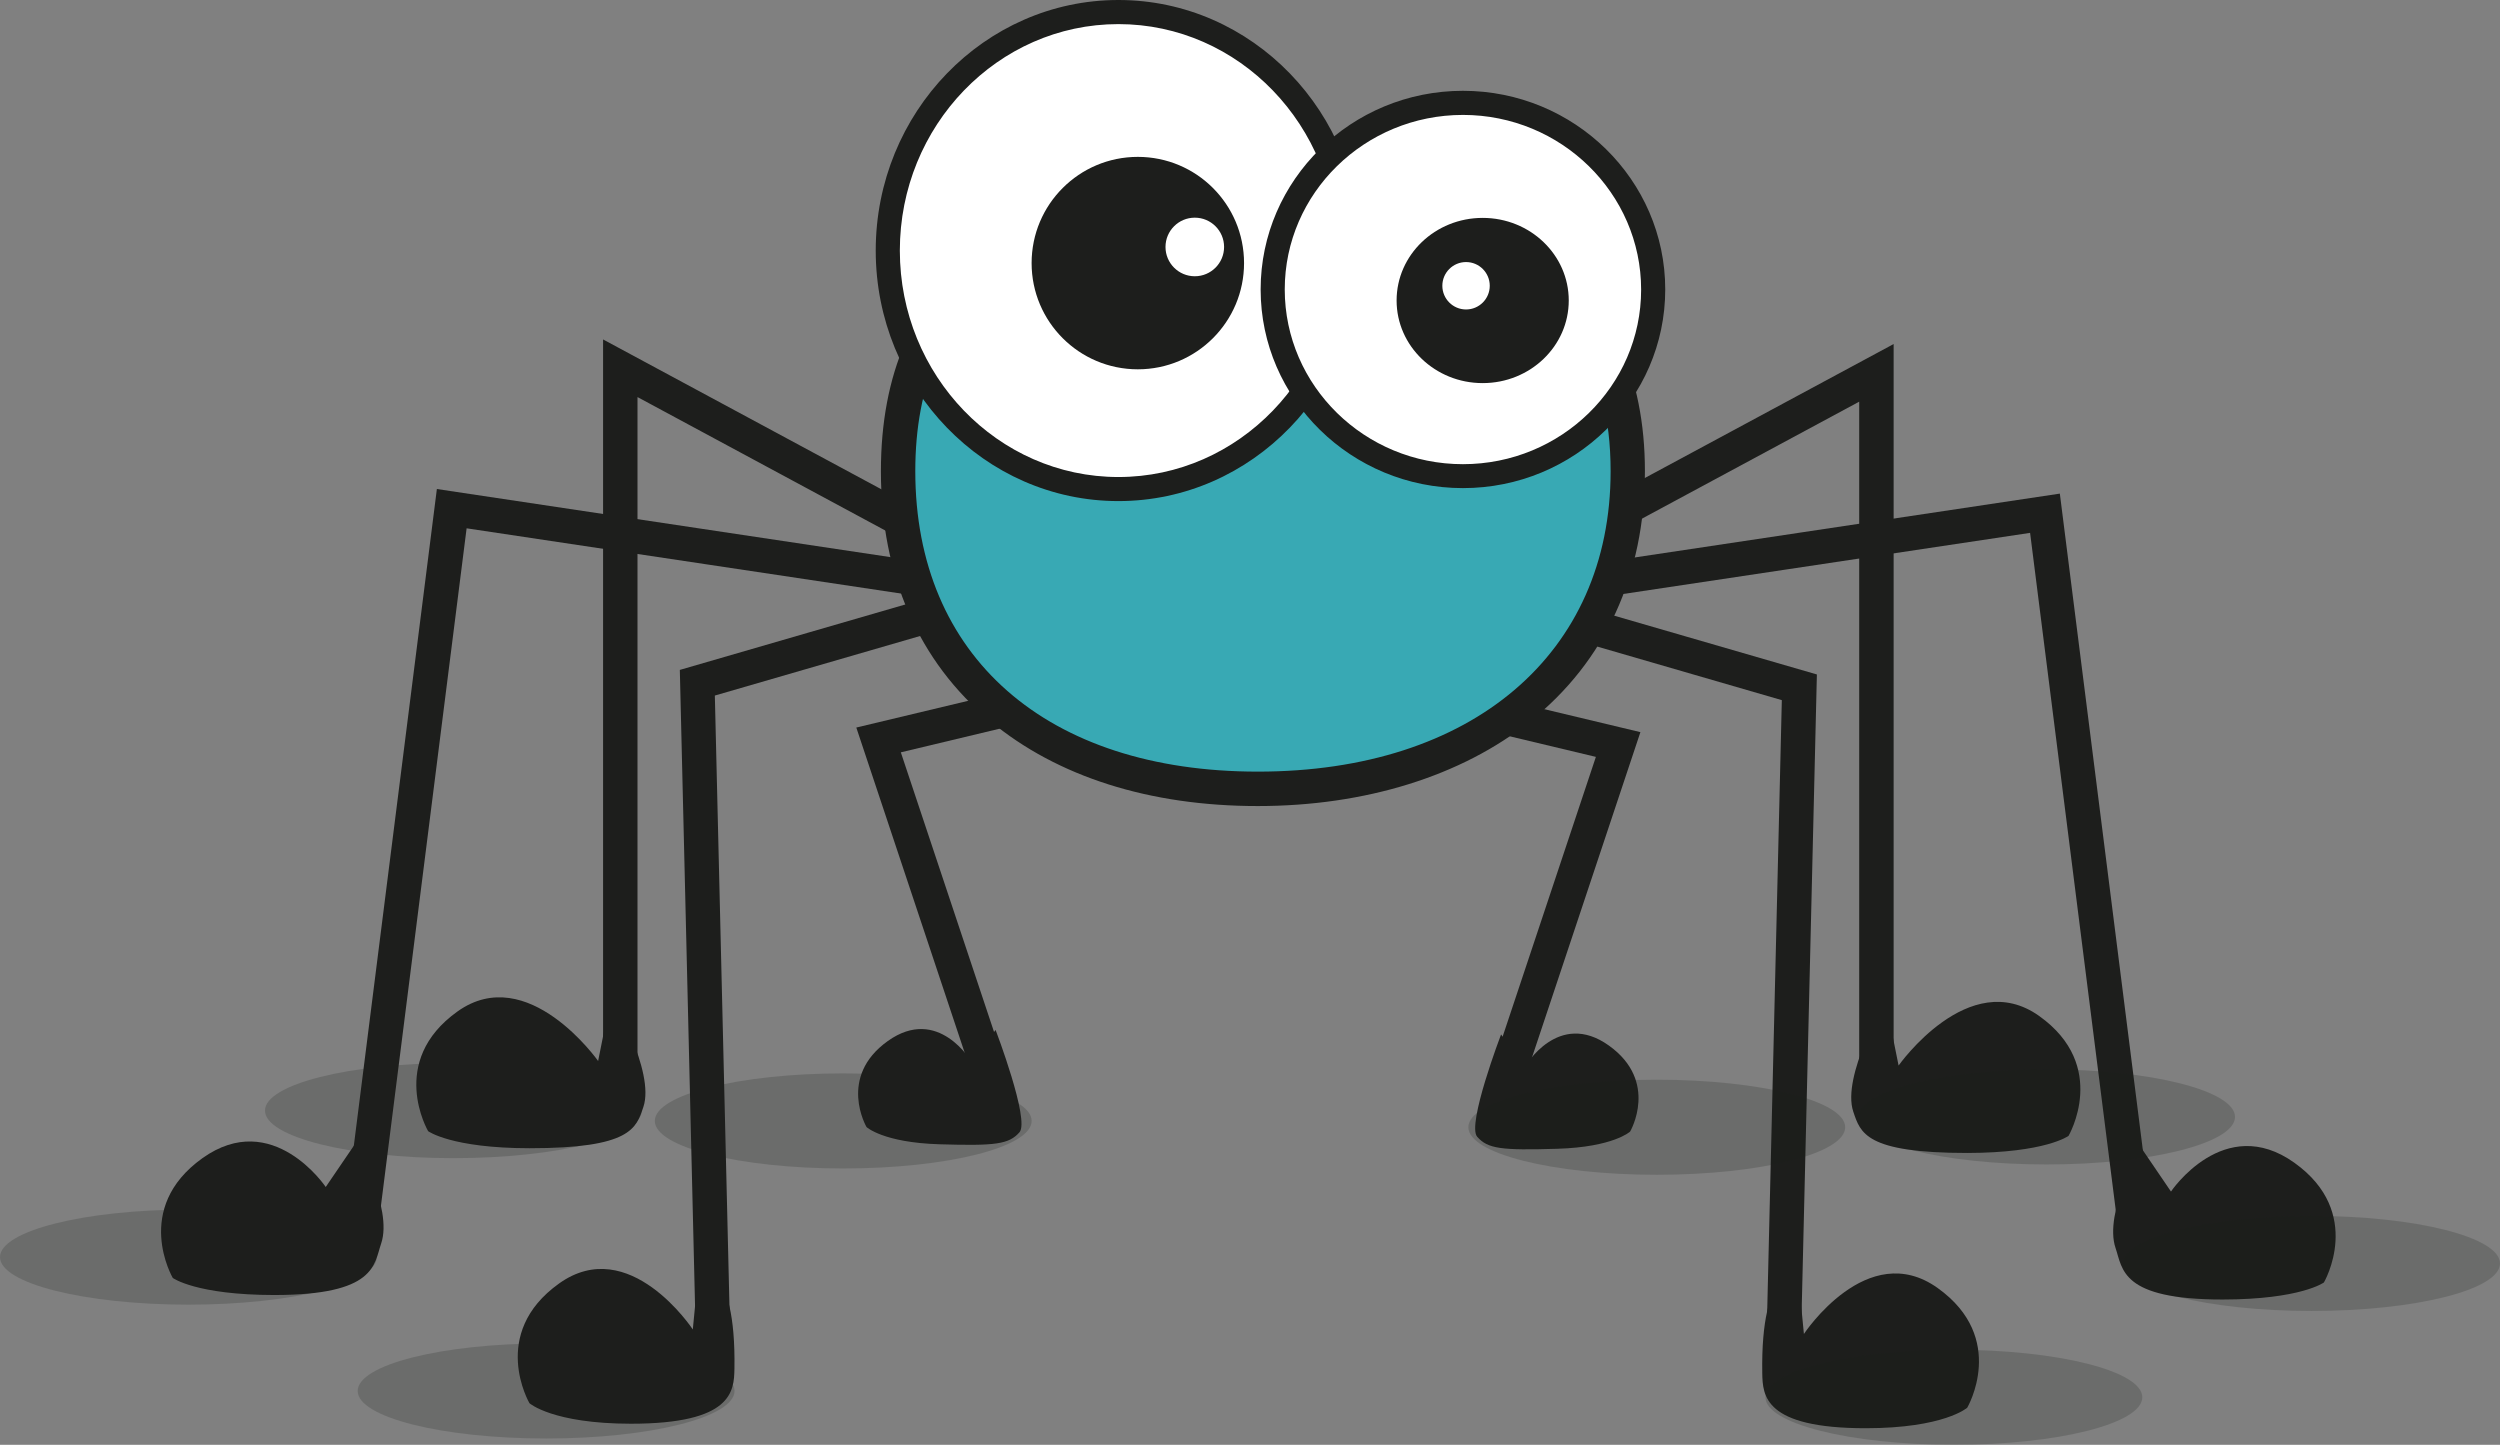 <svg xmlns="http://www.w3.org/2000/svg" width="554.74" height="320.6" viewBox="0 0 554.74 320.6"><rect x="0" y="0" width="554.74" height="320.6" fill="#808080" stroke="none"/><title>API platform bordel2</title><g id="Spider"><g id="_Groupe_" data-name="&lt;Groupe&gt;"><ellipse id="_Tracé_" data-name="&lt;Tracé&gt;" cx="187.11" cy="248.73" rx="41.81" ry="10.55" style="fill:#1d1e1c;opacity:0.2"/><ellipse id="_Tracé_2" data-name="&lt;Tracé&gt;" cx="100.61" cy="246.44" rx="41.81" ry="10.55" style="fill:#1d1e1c;opacity:0.2"/><ellipse id="_Tracé_3" data-name="&lt;Tracé&gt;" cx="121.18" cy="308.65" rx="41.81" ry="10.55" style="fill:#1d1e1c;opacity:0.2"/><ellipse id="_Tracé_4" data-name="&lt;Tracé&gt;" cx="41.81" cy="278.95" rx="41.81" ry="10.55" style="fill:#1d1e1c;opacity:0.2"/></g><g id="_Groupe_2" data-name="&lt;Groupe&gt;"><polygon id="_Tracé_5" data-name="&lt;Tracé&gt;" points="141.46 243.24 133.82 243.24 133.82 75.32 207.92 115.22 204.3 121.95 141.46 88.11 141.46 243.24" style="fill:#1d1e1c"/><polygon id="_Tracé_6" data-name="&lt;Tracé&gt;" points="83.41 276.4 75.83 275.44 96.94 108.51 209 125.34 207.87 132.9 103.54 117.23 83.41 276.4" style="fill:#1d1e1c"/><polygon id="_Tracé_7" data-name="&lt;Tracé&gt;" points="154.47 299.85 150.85 148.65 205.05 132.92 207.18 140.25 158.62 154.34 162.1 299.67 154.47 299.85" style="fill:#1d1e1c"/><polygon id="_Tracé_8" data-name="&lt;Tracé&gt;" points="215 236.43 190.01 161.44 225.32 153 227.1 160.43 199.89 166.94 222.25 234.01 215 236.43" style="fill:#1d1e1c"/><path id="_Tracé_9" data-name="&lt;Tracé&gt;" d="M215.57,235.6S208.21,223,197,231s-4.72,19.09-4.72,19.09,3.68,3.44,16.16,3.82,15.44,0,17.78-2.67-5.3-22.7-5.3-22.7Z" style="fill:#1d1e1c"/><path id="_Tracé_10" data-name="&lt;Tracé&gt;" d="M72.28,263.39S60.51,245.85,44.91,257s-6.57,26.57-6.57,26.57,5.11,3.77,22.48,3.79c22.61,0,22.16-6.76,23.76-11.44,2.67-7.86-5.62-22.34-5.62-22.34Z" style="fill:#1d1e1c"/><path id="_Tracé_11" data-name="&lt;Tracé&gt;" d="M132.72,235.43s-15.59-22.12-31.19-11S95,251,95,251s5.11,3.77,22.48,3.79c22.61,0,23.69-4.47,25.28-9.15,2.67-7.86-7.15-24.63-7.15-24.63Z" style="fill:#1d1e1c"/><path id="_Tracé_12" data-name="&lt;Tracé&gt;" d="M153.73,295s-14.06-21.35-29.67-10.2-6.57,26.57-6.57,26.57,5.11,4.53,22.48,4.55c22.61,0,22.91-7.26,23-12.21.39-24.16-7.92-22.34-7.92-22.34Z" style="fill:#1d1e1c"/></g><g id="_Groupe_3" data-name="&lt;Groupe&gt;"><polygon id="_Tracé_13" data-name="&lt;Tracé&gt;" points="412.55 244.26 420.19 244.26 420.19 76.34 346.08 116.24 349.7 122.97 412.55 89.13 412.55 244.26" style="fill:#1d1e1c"/><polygon id="_Tracé_14" data-name="&lt;Tracé&gt;" points="470.6 277.42 478.18 276.46 457.07 109.53 345.01 126.36 346.14 133.91 450.47 118.24 470.6 277.42" style="fill:#1d1e1c"/><polygon id="_Tracé_15" data-name="&lt;Tracé&gt;" points="399.54 300.87 403.16 149.66 348.96 133.94 346.83 141.27 395.38 155.36 391.9 300.69 399.54 300.87" style="fill:#1d1e1c"/><polygon id="_Tracé_16" data-name="&lt;Tracé&gt;" points="339.01 237.44 364 162.46 328.68 154.02 326.91 161.45 354.12 167.95 331.76 235.03 339.01 237.44" style="fill:#1d1e1c"/><path id="_Tracé_17" data-name="&lt;Tracé&gt;" d="M338.44,236.62S345.8,224,357,232s4.72,19.09,4.72,19.09-3.68,3.44-16.16,3.82-15.44,0-17.78-2.67,5.3-22.7,5.3-22.7Z" style="fill:#1d1e1c"/><path id="_Tracé_18" data-name="&lt;Tracé&gt;" d="M481.73,264.4S493.5,246.87,509.1,258s6.57,26.57,6.57,26.57-5.11,3.77-22.48,3.79c-22.61,0-22.16-6.76-23.76-11.44-2.67-7.86,5.62-22.34,5.62-22.34Z" style="fill:#1d1e1c"/><path id="_Tracé_19" data-name="&lt;Tracé&gt;" d="M421.29,236.44s15.59-22.12,31.19-11S459,252.05,459,252.05s-5.11,3.77-22.48,3.79c-22.61,0-23.69-4.47-25.28-9.15-2.67-7.86,7.15-24.63,7.15-24.63Z" style="fill:#1d1e1c"/><path id="_Tracé_20" data-name="&lt;Tracé&gt;" d="M400.28,296s14.06-21.35,29.67-10.2,6.57,26.57,6.57,26.57-5.11,4.53-22.48,4.55c-22.61,0-22.91-7.26-23-12.21-.39-24.16,7.92-22.34,7.92-22.34Z" style="fill:#1d1e1c"/></g><g id="_Groupe_4" data-name="&lt;Groupe&gt;"><path id="_Tracé_21" data-name="&lt;Tracé&gt;" d="M362.21,104.55c0,46.1-36.76,70.49-82.11,70.49s-79.82-24.39-79.82-70.49,34.47-62.09,79.82-62.09S362.21,58.45,362.21,104.55Z" style="fill:#38a9b4"/><path id="_Tracé_transparent_" data-name="&lt;Tracé transparent&gt;" d="M279.1,178.86c-24,0-44.51-6.51-59.35-18.84-15.89-13.19-24.28-32.37-24.28-55.47,0-43.12,28.92-65.91,83.63-65.91C334.51,38.64,365,62,365,104.55c0,23-8.81,42.21-25.48,55.52C324.36,172.19,302.9,178.86,279.1,178.86Zm0-132.58c-50.43,0-76,19.6-76,58.27,0,41.12,29.12,66.67,76,66.67,47.56,0,78.29-26.17,78.29-66.67C357.39,56.39,314.82,46.28,279.1,46.28Z" style="fill:#1d1e1c"/></g><g id="_Groupe_5" data-name="&lt;Groupe&gt;"><ellipse id="_Tracé_22" data-name="&lt;Tracé&gt;" cx="249.17" cy="55.59" rx="51.17" ry="52.92" style="fill:#fff"/><path id="_Tracé_transparent_2" data-name="&lt;Tracé transparent&gt;" d="M248.17,111.19c-29.69,0-53.85-24.94-53.85-55.59S218.48,0,248.17,0,302,24.94,302,55.59,277.86,111.19,248.17,111.19Zm0-105.84c-26.74,0-48.5,22.54-48.5,50.25s21.76,50.25,48.5,50.25,48.5-22.54,48.5-50.25S274.91,5.35,248.17,5.35Z" style="fill:#1d1e1c"/></g><g id="_Groupe_6" data-name="&lt;Groupe&gt;"><ellipse id="_Tracé_23" data-name="&lt;Tracé&gt;" cx="325.62" cy="64.23" rx="42.22" ry="41.4" style="fill:#fff"/><path id="_Tracé_transparent_3" data-name="&lt;Tracé transparent&gt;" d="M324.62,108.31c-24.75,0-44.89-19.77-44.89-44.08s20.14-44.08,44.89-44.08,44.89,19.77,44.89,44.08S349.37,108.31,324.62,108.31Zm0-82.81c-21.8,0-39.54,17.37-39.54,38.73S302.81,103,324.62,103s39.54-17.37,39.54-38.73S346.42,25.5,324.62,25.5Z" style="fill:#1d1e1c"/></g><circle id="_Tracé_24" data-name="&lt;Tracé&gt;" cx="252.48" cy="58.38" r="23.57" style="fill:#1d1e1c"/><circle id="_Tracé_25" data-name="&lt;Tracé&gt;" cx="265.12" cy="54.8" r="6.5" style="fill:#fff"/><ellipse id="_Tracé_26" data-name="&lt;Tracé&gt;" cx="329" cy="66.68" rx="19.1" ry="18.33" style="fill:#1d1e1c"/><circle id="_Tracé_27" data-name="&lt;Tracé&gt;" cx="325.31" cy="63.41" r="5.26" style="fill:#fff"/><g id="_Groupe_7" data-name="&lt;Groupe&gt;"><ellipse id="_Tracé_28" data-name="&lt;Tracé&gt;" cx="367.63" cy="250.13" rx="41.81" ry="10.55" style="fill:#1d1e1c;opacity:0.2"/><ellipse id="_Tracé_29" data-name="&lt;Tracé&gt;" cx="454.13" cy="247.84" rx="41.81" ry="10.55" style="fill:#1d1e1c;opacity:0.2"/><ellipse id="_Tracé_30" data-name="&lt;Tracé&gt;" cx="433.56" cy="310.05" rx="41.81" ry="10.55" style="fill:#1d1e1c;opacity:0.2"/><ellipse id="_Tracé_31" data-name="&lt;Tracé&gt;" cx="512.93" cy="280.35" rx="41.81" ry="10.55" style="fill:#1d1e1c;opacity:0.2"/></g></g></svg>